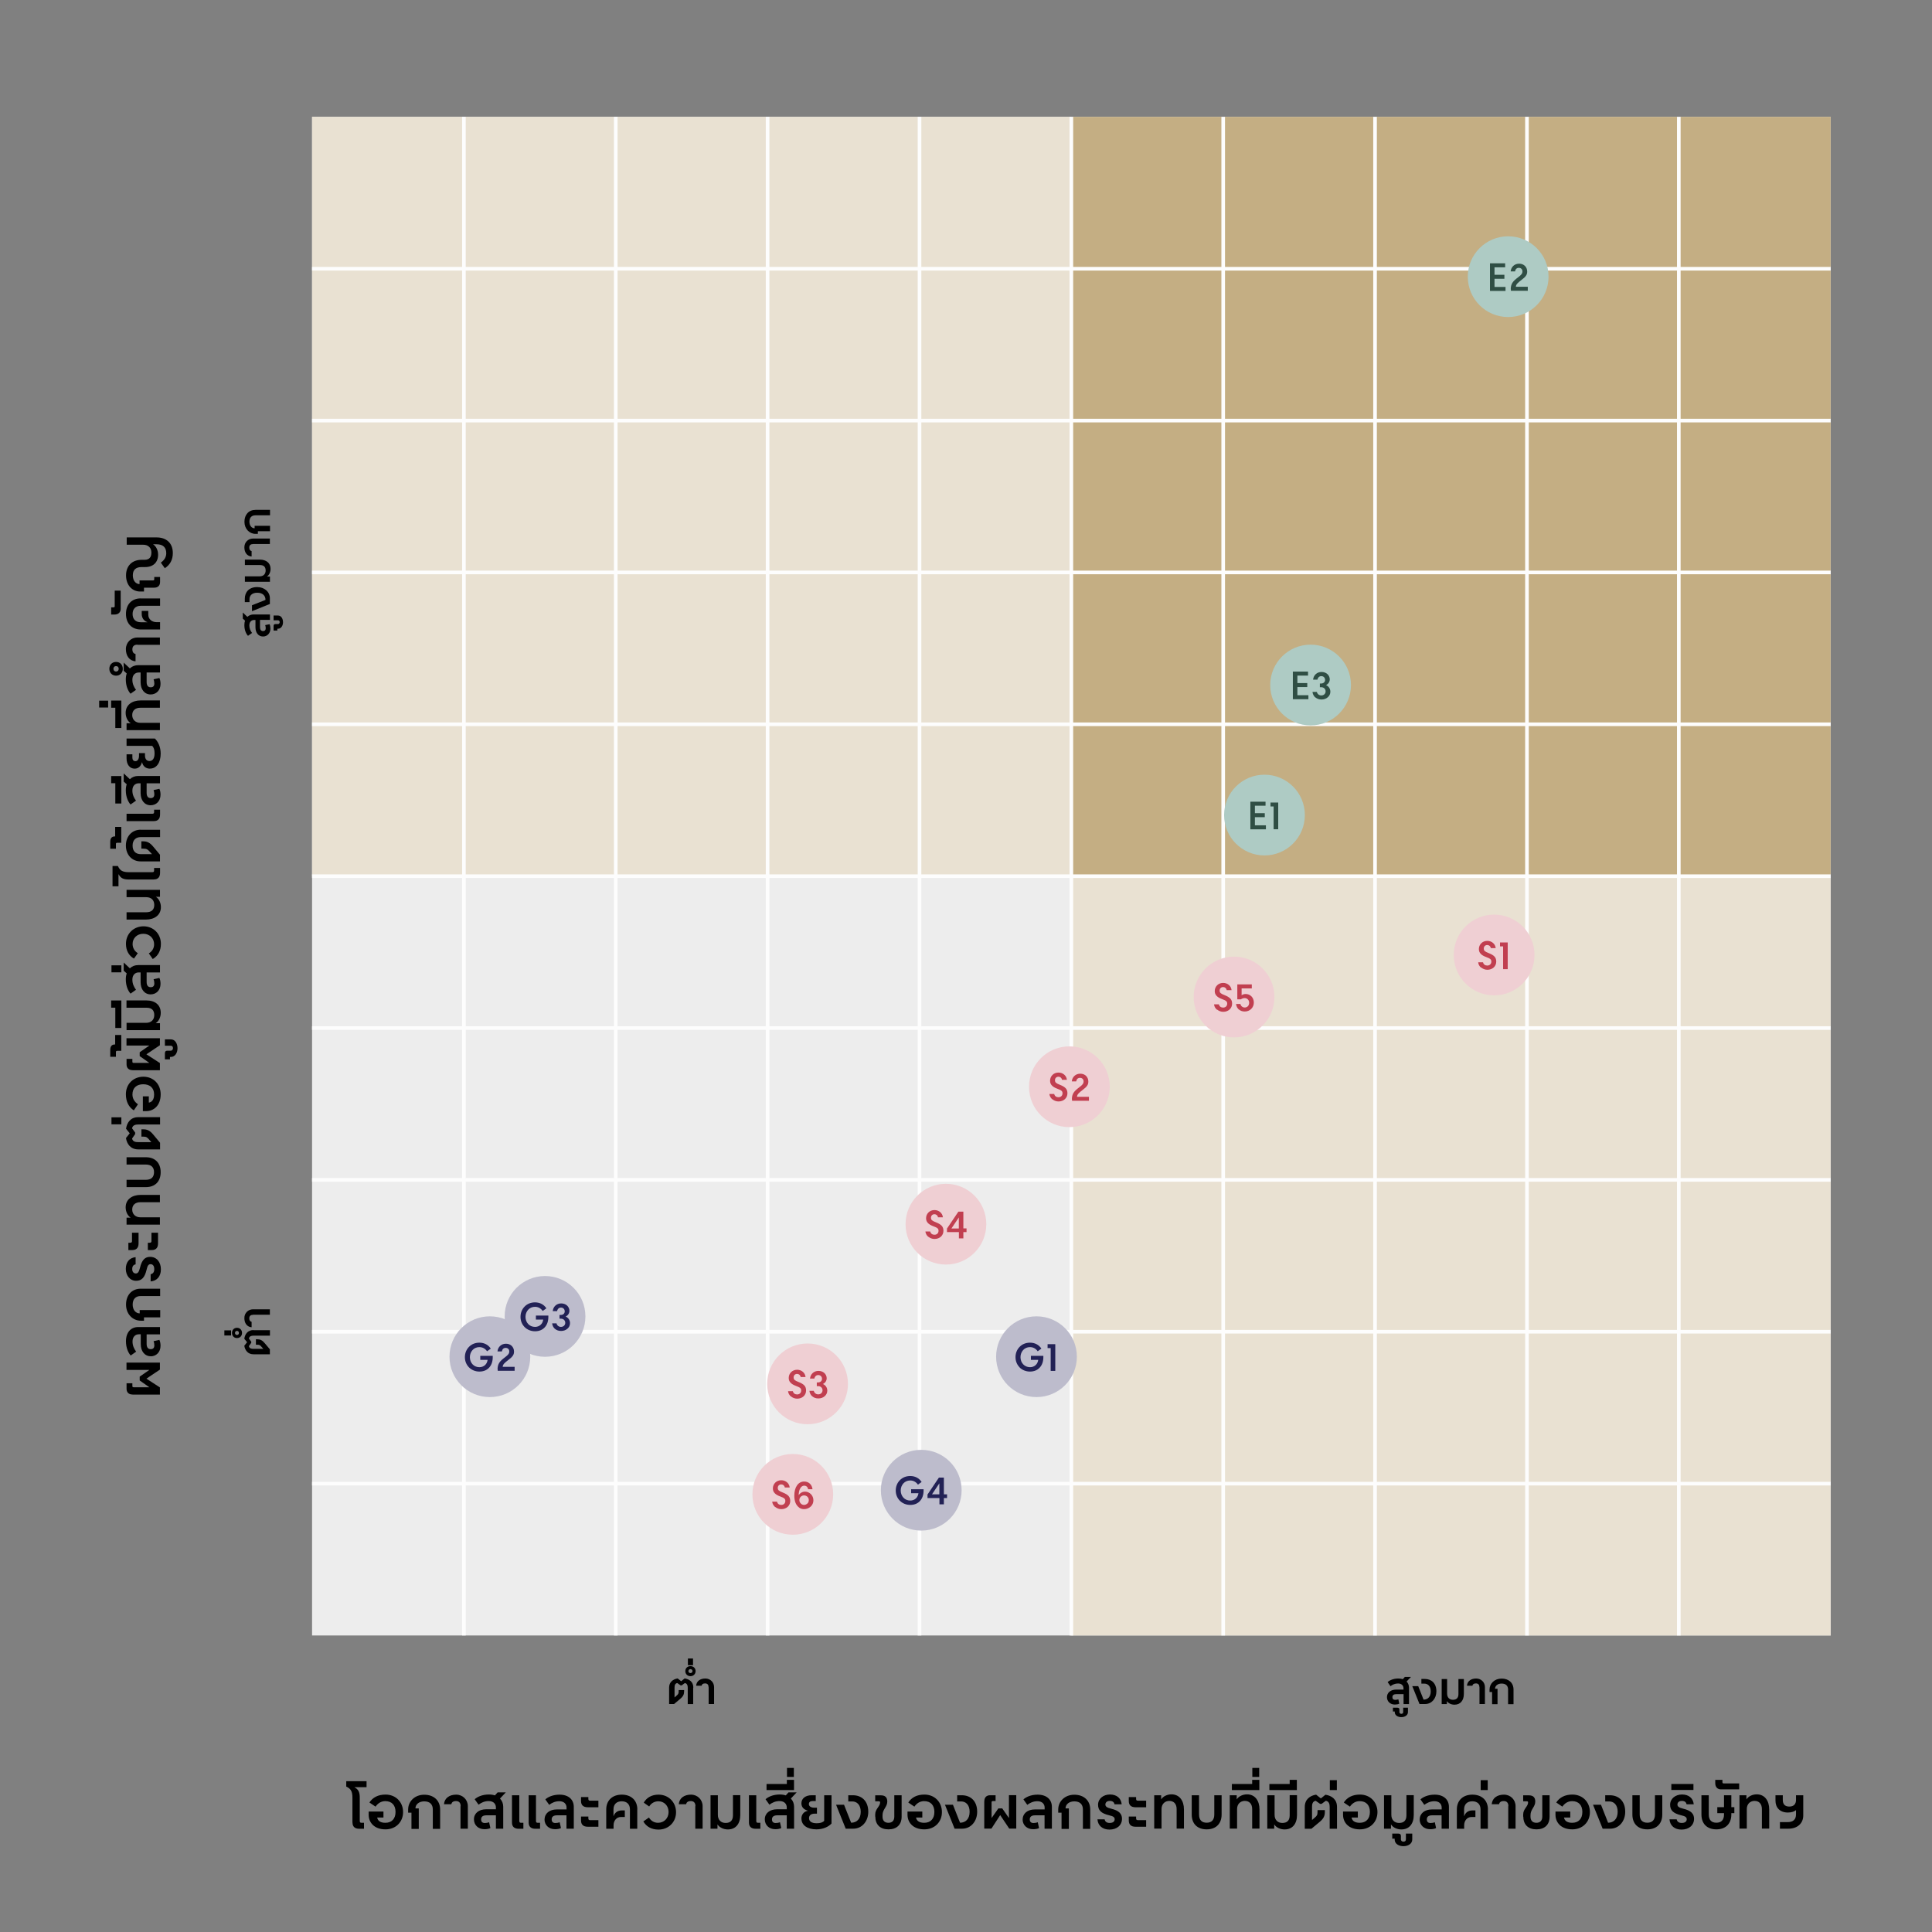 <?xml version="1.0" encoding="UTF-8"?><svg id="Layer_1" xmlns="http://www.w3.org/2000/svg" viewBox="0 0 256 256"><rect x="0" y="0" width="256" height="256" fill="#808080" stroke="none"/><defs><style>.cls-1{fill:#efcfd3;}.cls-2{fill:#222155;}.cls-3{fill:#e9e1d2;}.cls-4{isolation:isolate;}.cls-5{fill:#c13f50;}.cls-6{fill:#c4ae83;}.cls-7{fill:#aecbc4;}.cls-8{fill:#bdbccc;}.cls-9{fill:#2f4e44;}.cls-10{fill:#ededed;}.cls-11{fill:#fdfdfd;}</style></defs><path d="M13.14,93.75v-.91h1.19v.91s-1.19,0-1.19,0ZM15.38,89.53c-.52,0-.89-.38-.89-.91s.36-.91.89-.91.89.38.89.91-.36.91-.89.91ZM15.54,111.67c-.13,0-.18.05-.18.17v.62h-.75v-.93c0-.41.17-.7.59-.7h.06v-1.26h.81v2.1h-.53ZM15.54,139.24c-.13,0-.18.05-.18.17v.62h-.75v-.93c0-.41.17-.7.59-.7h.06v-1.26h.81v2.1h-.53ZM15.18,81.43h-.45v-.95h.29c.14,0,.18-.05.18-.17v-2.05h.79v2.42c0,.44-.29.75-.82.75h0ZM15.28,96.47v-2.69h-.55v-.95h1.35v3.64h-.8ZM15.28,106.47v-2.69h-.55v-.95h1.35v3.64h-.8ZM15.28,136.21v-2.69h-.55v-.95h1.35v3.64h-.8ZM14.77,128.84v-.93h1.31v.93h-1.31ZM14.77,148.98v-.93h1.31v.93h-1.31ZM20.38,116.54h-3.29c-.74,0-1.1-.18-1.37-.69h-.02v1.59h-.79v-2.69h.71c.27.59.6.82,1.47.82h3.09c.18,0,.24-.07.24-.24v-.32h.79v.64c0,.59-.3.88-.82.88h-.01ZM15.38,88.26c-.21,0-.35.15-.35.36s.14.36.35.36.35-.15.35-.36-.14-.36-.35-.36ZM17.23,88.55c.28-.27.66-.41,1.08-.41h2.89v.97h-1.77v1.27c0,.47.2.69.54.69s.48-.19.48-.5c0-.19-.04-.41-.1-.56l.77-.17c.1.2.15.48.15.79,0,.82-.55,1.39-1.31,1.39-.8,0-1.33-.65-1.33-1.62v-1.29h-.25c-.44,0-.84.3-.84.96,0,.54.21.98.48,1.34l-.72.51c-.3-.32-.63-.98-.63-1.88,0-.3.04-.57.12-.8l-.4-.36v-1.08l.82.77.02-.02ZM17.23,103.23c.28-.27.66-.41,1.08-.41h2.89v.97h-1.77v1.27c0,.47.2.69.54.69s.48-.19.48-.5c0-.19-.04-.41-.1-.56l.77-.17c.1.2.15.48.15.79,0,.82-.55,1.39-1.31,1.39-.8,0-1.33-.65-1.33-1.62v-1.29h-.25c-.44,0-.84.3-.84.96,0,.54.21.98.48,1.34l-.72.51c-.3-.32-.63-.98-.63-1.88,0-.3.04-.57.12-.8l-.4-.36v-1.08l.82.77.02-.02ZM17.23,128.29c.28-.27.66-.41,1.08-.41h2.89v.97h-1.77v1.27c0,.47.2.69.54.69s.48-.19.48-.5c0-.19-.04-.41-.1-.56l.77-.17c.1.2.15.48.15.79,0,.82-.55,1.39-1.31,1.39-.8,0-1.33-.65-1.33-1.62v-1.29h-.25c-.44,0-.84.3-.84.96,0,.54.21.98.48,1.34l-.72.51c-.3-.32-.63-.98-.63-1.88,0-.3.04-.57.12-.8l-.4-.36v-1.08l.82.77.02-.02ZM16.77,96.75v-.92h.55c-.42-.26-.67-.82-.67-1.37,0-1.05.84-1.65,2-1.65h2.54v.97h-2.59c-.7,0-1.08.39-1.08.97s.4,1.03,1.08,1.03h2.59v.97h-4.43.01ZM16.77,162.27v-.92h.55c-.42-.26-.67-.82-.67-1.37,0-1.05.84-1.65,2-1.65h2.54v.97h-2.59c-.7,0-1.08.39-1.08.97s.4,1.03,1.08,1.03h2.59v.97h-4.43.01ZM19.96,169.8v-.96c.32-.06.48-.29.48-.67,0-.44-.2-.66-.49-.66-.26,0-.4.17-.53.75-.25,1.05-.67,1.45-1.39,1.45-.81,0-1.36-.7-1.36-1.58s.48-1.47,1.3-1.55v.95c-.29.06-.45.25-.45.63,0,.36.19.58.48.58.26,0,.41-.19.55-.76.25-1.05.68-1.44,1.34-1.44.86,0,1.43.68,1.43,1.66,0,.91-.51,1.52-1.34,1.59h-.02ZM20.23,127.06l-.51-.73c.44-.27.7-.68.7-1.21,0-.78-.59-1.39-1.43-1.39s-1.42.59-1.42,1.35c0,.52.26.96.69,1.22l-.51.72c-.69-.4-1.06-1.08-1.06-1.96,0-1.36,1.04-2.32,2.33-2.32s2.3.97,2.3,2.33c0,.9-.38,1.6-1.07,2h-.02ZM18.32,148.03h2.89v.97h-2.89c-.36,0-.74.08-.82.51l.41.56v.2l-.41.59c.09.42.46.48.82.48h1.73l-.3-.35c-.24-.28-.36-.38-.76-.38h-.25v-.97h.23c.51,0,.88.14,1.34.7l.9,1.08v.88h-2.89c-1.01,0-1.5-.7-1.63-1.5l.5-.63-.49-.61c.13-.84.62-1.53,1.62-1.53h0ZM18.49,77.42v-.51h1.77c.14,0,.18-.05.18-.17v-.29h.77v.67c0,.44-.25.75-.78.75h-1.35v.51h-.5c-1.08,0-1.88-.85-1.88-2.14s.84-2.06,2.04-2.06h.39c.7,0,.93-.39.93-.97s-.38-1.03-1.08-1.03h-2.19v-.97h3.96c1.27,0,2.15.72,2.15,2.08,0,.88-.37,1.56-1.06,2l-.53-.74c.42-.29.72-.7.72-1.24,0-.78-.43-1.19-1.27-1.19h-.48c.42.26.67.82.67,1.37,0,1.01-.63,1.65-1.73,1.65h-.46c-.69,0-1.16.3-1.16,1.09,0,.74.41,1.17.93,1.17l-.04.02ZM18.65,79.3h2.56v.97h-2.56c-.7,0-1.08.43-1.08,1.09s.38,1.09,1.08,1.09h.87v-.02c-.45-.15-.74-.55-.74-1.06v-.42h.87v.51c0,.58.48.98,1.1.98h.46v.97h-2.56c-1.21,0-1.96-.83-1.96-2.06s.74-2.06,1.96-2.06h0ZM18.21,85.42c-.4,0-.67.19-.67.61s.19.58.42.63v.97c-.83-.07-1.28-.74-1.28-1.62s.68-1.54,1.52-1.54h2.99v.97h-2.99v-.02ZM18.65,109.95h2.56v.97h-2.56c-.67,0-1.08.4-1.08,1.13s.41,1.13,1.08,1.13h1.49l-.32-.35c-.24-.26-.36-.38-.84-.38h-.25v-.97h.23c.51,0,.88.15,1.34.7l.9,1.08v.88h-2.56c-1.15,0-1.96-.87-1.96-2.1s.81-2.1,1.96-2.1h.01ZM19.37,147.23h-.44v-1.96h.79v.83c.39-.06.7-.37.7-1.08,0-.86-.55-1.35-1.44-1.35s-1.43.49-1.43,1.36c0,.58.32,1.01.73,1.29l-.55.81c-.67-.44-1.05-1.15-1.05-2.14,0-1.36,1-2.32,2.32-2.32s2.29.97,2.29,2.33c0,1.5-.92,2.23-1.93,2.23h.01ZM19.08,174.56v.44h-.42c-1.08,0-1.96-.88-1.96-2.13s.75-2.11,1.96-2.11h2.56v.97h-2.56c-.69,0-1.08.4-1.08,1.14,0,.7.41,1.16.93,1.16v-.44h2.72v.97h-2.15ZM19.98,179.71c-.8,0-1.33-.65-1.33-1.62v-1.29h-.25c-.44,0-.84.3-.84.96,0,.54.21.98.48,1.34l-.72.51c-.3-.32-.63-.98-.63-1.88,0-1.22.68-1.89,1.62-1.89h2.89v.97h-1.77v1.27c0,.47.2.69.54.69s.48-.19.48-.5c0-.19-.04-.41-.1-.56l.77-.17c.1.2.15.48.15.79,0,.82-.55,1.39-1.31,1.39h.02ZM19.88,101.85c-.53,0-.93-.29-1.05-.84h-.02c-.14.5-.45.84-.97.84-.64,0-1.07-.54-1.07-1.35v-.55h.77v.44c0,.29.15.47.4.47.28,0,.48-.26.48-.72v-.35h.79v.3c0,.49.23.75.59.75.44,0,.68-.36.68-1.01,0-.48-.1-.79-.32-1h-3.39v-.97h3.75c.4.38.77,1.07.77,2,0,1.19-.55,1.98-1.4,1.98h-.01ZM20.38,108.8h-3.61v-.97h3.41c.18,0,.24-.07.24-.24v-.3h.79v.63c0,.59-.3.88-.82.88h-.01ZM19.31,121.85h-2.54v-.97h2.59c.74,0,1.08-.36,1.08-.97s-.36-1.03-1.08-1.03h-2.59v-.97h4.43v.92h-.55c.42.26.67.82.67,1.37,0,1.05-.84,1.65-2,1.65h-.01ZM20.65,135.58h.55v.92h-4.43v-.97h2.59c.69,0,1.08-.42,1.08-1.03s-.31-.97-1.01-.97h-2.67v-.97h2.62c1.16,0,1.92.59,1.92,1.65,0,.55-.25,1.11-.67,1.37h.02ZM17.55,141.8c-.52,0-.78-.32-.78-.75v-.74h.77v.36c0,.12.04.17.18.17h2.07l-1.28-.9v-.51l1.28-.89h-3.03v-.97h4.43v.93l-1.79,1.2,1.79,1.16v.95h-3.66.02ZM19.33,157.3h-2.56v-.97h2.56c.7,0,1.08-.35,1.08-1.01s-.38-1.01-1.08-1.01h-2.56v-.97h2.56c1.21,0,1.96.75,1.96,1.98s-.74,1.98-1.96,1.98ZM17.55,184.78c-.52,0-.78-.32-.78-.75v-.74h.77v.36c0,.12.04.17.18.17h2.07l-1.28-.9v-.51l1.28-.89h-3.03v-.97h4.43v.93l-1.79,1.2,1.79,1.16v.95h-3.66.02ZM17.53,165.64h-.52v-.97h.24c.18,0,.24-.07.24-.24v-1.09h.87v1.42c0,.59-.3.88-.82.88h-.01ZM20.11,165.64h-.52v-.97h.24c.18,0,.24-.07.24-.24v-1.09h.87v1.42c0,.59-.3.88-.82.88h-.01ZM22.62,140.05h-.1v.32h-.67v-.79c0-.23.09-.36.32-.36h.45c.2,0,.3-.16.3-.34s-.1-.32-.3-.32h-.77v-.84h.78c.59,0,.89.58.89,1.17s-.3,1.16-.89,1.16h-.01Z"/><g class="cls-4"><g class="cls-4"><path d="M91.85,223.63v2.17h-.72v-2.17c0-.27-.06-.55-.38-.62l-.42.31h-.15l-.44-.31c-.32.07-.36.34-.36.62v1.29l.26-.23c.21-.18.29-.27.29-.57v-.18h.72v.17c0,.38-.11.66-.52,1l-.81.68h-.66v-2.17c0-.75.53-1.12,1.13-1.22l.47.37.46-.37c.63.1,1.15.46,1.15,1.22Z"/><path d="M91.15,219.76h.68v.89h-.68v-.89Z"/><path d="M90.81,221.43c0-.39.29-.66.68-.66s.68.27.68.66-.29.67-.68.67-.68-.27-.68-.67ZM91.76,221.43c0-.15-.11-.26-.27-.26s-.27.11-.27.26.11.26.27.26.27-.11.27-.26ZM93.89,223.56c0-.3-.14-.5-.46-.5s-.43.14-.47.31h-.72c.05-.62.55-.96,1.22-.96s1.16.51,1.16,1.14v2.24h-.72v-2.24Z"/></g></g><g class="cls-4"><g class="cls-4"><path d="M197.7,224.2h-.33v-.31c0-.81.66-1.47,1.6-1.47s1.58.56,1.58,1.47v1.92h-.72v-1.92c0-.52-.3-.81-.86-.81-.53,0-.87.31-.87.69h.33v2.04h-.72v-1.6Z"/></g></g><g class="cls-4"><g class="cls-4"><path d="M196.03,223.56c0-.3-.14-.5-.46-.5s-.43.14-.47.31h-.72c.05-.62.55-.96,1.22-.96s1.16.51,1.16,1.14v2.24h-.72v-2.24Z"/></g></g><g class="cls-4"><g class="cls-4"><path d="M191.72,225.38v.42h-.69v-3.32h.72v1.94c0,.52.32.81.77.81s.73-.23.73-.75v-2h.72v1.96c0,.87-.45,1.44-1.24,1.44-.42,0-.83-.18-1.03-.5Z"/></g></g><g class="cls-4"><g class="cls-4"><path d="M187.12,223.42h.8l.71,1.79c.55,0,.95-.37.95-1.09s-.4-1.03-.84-1.03h-.4v-.62h.46c.86,0,1.53.56,1.53,1.64,0,.94-.62,1.68-1.48,1.68h-.76l-.96-2.38Z"/></g></g><g class="cls-4"><g class="cls-4"><path d="M184.81,226.86v-.08h-.24v-.5h.59c.17,0,.27.07.27.24v.34c0,.15.12.23.26.23s.24-.08.24-.23v-.58h.63v.58c0,.44-.43.67-.88.67s-.87-.23-.87-.67Z"/></g></g><g class="cls-4"><g class="cls-4"><path d="M186.39,222.82c.2.21.31.49.31.81v2.17h-.72v-1.32h-.96c-.35,0-.52.15-.52.4s.14.36.37.36c.14,0,.31-.03.42-.07l.12.58c-.15.07-.36.11-.59.11-.61,0-1.04-.41-1.04-.98,0-.6.49-1,1.22-1h.97v-.18c0-.33-.23-.63-.72-.63-.4,0-.74.15-1,.36l-.38-.54c.24-.23.74-.48,1.41-.48.23,0,.43.03.6.09l.27-.3h.81l-.58.61Z"/></g></g><g class="cls-4"><g class="cls-4"><path d="M33.6,176.26h2.17v.72h-2.17c-.27,0-.55.06-.62.38l.31.42v.15l-.31.44c.07.32.34.36.62.36h1.29l-.23-.26c-.18-.21-.27-.29-.57-.29h-.18v-.72h.17c.38,0,.66.11,1,.52l.68.81v.66h-2.17c-.75,0-1.12-.53-1.22-1.13l.37-.47-.37-.46c.1-.63.46-1.15,1.22-1.15Z"/><path d="M29.73,176.96v-.68h.89v.68h-.89Z"/><path d="M31.4,177.3c-.39,0-.66-.29-.66-.68s.27-.68.66-.68.67.28.67.68-.27.68-.67.68ZM31.4,176.35c-.15,0-.26.11-.26.27s.11.27.26.27.26-.11.26-.27-.11-.27-.26-.27ZM33.53,174.22c-.3,0-.5.14-.5.46s.14.43.31.47v.72c-.62-.05-.96-.55-.96-1.22s.51-1.16,1.14-1.16h2.24v.72h-2.24Z"/></g></g><g class="cls-4"><g class="cls-4"><path d="M34.17,70.41v.33h-.31c-.81,0-1.47-.66-1.47-1.6s.56-1.58,1.47-1.58h1.92v.72h-1.92c-.52,0-.81.3-.81.85,0,.53.31.87.69.87v-.33h2.04v.72h-1.6Z"/></g></g><g class="cls-4"><g class="cls-4"><path d="M33.53,72.09c-.3,0-.5.14-.5.46s.14.43.31.47v.72c-.62-.05-.96-.55-.96-1.22s.51-1.16,1.14-1.16h2.24v.72h-2.24Z"/></g></g><g class="cls-4"><g class="cls-4"><path d="M35.35,76.4h.42v.69h-3.32v-.72h1.94c.52,0,.81-.31.81-.77s-.23-.73-.75-.73h-2v-.72h1.96c.87,0,1.44.45,1.44,1.23,0,.42-.18.83-.5,1.03Z"/></g></g><g class="cls-4"><g class="cls-4"><path d="M33.39,81v-.8l1.79-.71c0-.55-.37-.95-1.09-.95s-1.03.4-1.03.84v.4h-.62v-.46c0-.86.56-1.53,1.64-1.53.94,0,1.68.62,1.68,1.48v.76l-2.38.96Z"/></g></g><g class="cls-4"><g class="cls-4"><path d="M36.83,83.31h-.08v.24h-.5v-.59c0-.17.07-.27.24-.27h.34c.15,0,.23-.12.23-.26s-.08-.24-.23-.24h-.58v-.63h.58c.44,0,.67.43.67.88s-.23.87-.67.87Z"/></g></g><g class="cls-4"><g class="cls-4"><path d="M32.79,81.73c.21-.2.49-.31.81-.31h2.17v.72h-1.32v.96c0,.35.15.52.4.52s.36-.14.36-.37c0-.14-.03-.31-.07-.42l.58-.12c.07.15.11.36.11.59,0,.61-.41,1.04-.98,1.04-.6,0-1-.49-1-1.22v-.97h-.18c-.33,0-.63.23-.63.72,0,.4.15.74.36,1l-.54.38c-.23-.24-.48-.74-.48-1.41,0-.23.03-.43.09-.6l-.3-.27v-.81l.61.58Z"/></g></g><path d="M46.7,241.49v-3.29c0-.86-.24-1.2-.82-1.47v-.71h2.69v.79h-1.59v.02c.51.27.69.63.69,1.37v3.09c0,.18.07.24.24.24h.32v.79h-.64c-.59,0-.88-.3-.88-.82h0ZM48.85,240.48v-.44h1.96v.79h-.83c.06.39.37.7,1.08.7.86,0,1.35-.55,1.35-1.44s-.49-1.43-1.36-1.43c-.58,0-1.01.32-1.29.73l-.81-.55c.44-.67,1.15-1.05,2.14-1.05,1.36,0,2.32,1,2.32,2.32s-.97,2.29-2.33,2.29c-1.5,0-2.23-.92-2.23-1.93h0ZM54.52,240.19h-.44v-.42c0-1.08.88-1.96,2.13-1.96s2.11.75,2.11,1.96v2.56h-.97v-2.56c0-.69-.4-1.08-1.14-1.08-.7,0-1.16.41-1.16.93h.44v2.72h-.97v-2.15ZM61.04,239.32c0-.4-.19-.67-.61-.67s-.58.19-.63.42h-.97c.07-.83.74-1.27,1.62-1.27s1.54.68,1.54,1.52v2.99h-.97v-2.99h.02ZM66.27,238.34c.27.28.41.66.41,1.08v2.89h-.97v-1.77h-1.27c-.47,0-.69.2-.69.54s.19.48.5.48c.19,0,.41-.04.56-.1l.17.77c-.2.1-.48.15-.79.15-.82,0-1.39-.55-1.39-1.31,0-.8.65-1.33,1.62-1.33h1.29v-.25c0-.44-.3-.84-.96-.84-.54,0-.98.21-1.34.48l-.51-.72c.32-.3.98-.63,1.88-.63.3,0,.57.04.8.12l.36-.4h1.08l-.77.82.02.02ZM67.84,241.49v-3.61h.97v3.41c0,.18.07.24.24.24h.3v.79h-.63c-.59,0-.88-.3-.88-.82h0ZM70.05,241.49v-3.61h.97v3.41c0,.18.07.24.24.24h.3v.79h-.63c-.59,0-.88-.3-.88-.82h0ZM72.16,241.09c0-.8.65-1.33,1.62-1.33h1.29v-.25c0-.44-.3-.84-.96-.84-.54,0-.98.21-1.34.48l-.51-.72c.32-.3.98-.63,1.88-.63,1.22,0,1.89.68,1.89,1.62v2.89h-.97v-1.77h-1.27c-.47,0-.69.2-.69.54s.19.48.5.48c.19,0,.41-.04.56-.1l.17.77c-.2.1-.48.15-.79.15-.82,0-1.39-.55-1.39-1.31v.02ZM76.99,238.64v-.52h.97v.24c0,.18.07.24.24.24h1.09v.87h-1.42c-.59,0-.88-.3-.88-.82h0ZM76.99,241.22v-.52h.97v.24c0,.18.07.24.24.24h1.09v.87h-1.42c-.59,0-.88-.3-.88-.82h0ZM84.44,239.76v2.56h-.97v-2.56c0-.7-.43-1.08-1.09-1.08s-1.09.38-1.09,1.08v.87h.02c.15-.45.55-.74,1.06-.74h.42v.87h-.51c-.58,0-.98.48-.98,1.1v.46h-.97v-2.56c0-1.21.83-1.96,2.06-1.96s2.06.74,2.06,1.96h0ZM85.26,241.34l.73-.51c.27.44.68.7,1.21.7.78,0,1.39-.59,1.39-1.43s-.59-1.42-1.35-1.42c-.52,0-.96.26-1.22.69l-.72-.51c.4-.69,1.08-1.06,1.96-1.06,1.36,0,2.32,1.04,2.32,2.33s-.97,2.3-2.33,2.3c-.9,0-1.6-.38-2-1.07v-.02ZM92.15,239.32c0-.4-.19-.67-.61-.67s-.58.19-.63.42h-.97c.07-.83.74-1.27,1.62-1.27s1.54.68,1.54,1.52v2.99h-.97v-2.99h.02ZM95.07,241.76v.55h-.92v-4.43h.97v2.59c0,.69.42,1.08,1.03,1.08s.97-.31.97-1.01v-2.67h.97v2.62c0,1.16-.59,1.92-1.65,1.92-.55,0-1.11-.25-1.37-.67v.02ZM99.24,241.49v-3.61h.97v3.41c0,.18.07.24.24.24h.3v.79h-.63c-.59,0-.88-.3-.88-.82h0ZM104.81,238.34c.27.28.41.66.41,1.08v2.89h-.97v-1.77h-1.27c-.47,0-.69.2-.69.54s.19.48.5.48c.19,0,.41-.04.56-.1l.17.77c-.2.1-.48.15-.79.15-.82,0-1.39-.55-1.39-1.31,0-.8.65-1.33,1.62-1.33h1.29v-.25c0-.44-.3-.84-.96-.84-.54,0-.98.21-1.34.48l-.51-.72c.32-.3.98-.63,1.88-.63.3,0,.57.04.8.12l.36-.4h1.08l-.77.82.02.02ZM101.57,236.39h2.69v-.55h.95v1.35h-3.64v-.79h0ZM104.28,234.26h.91v1.19h-.91v-1.19ZM106.19,240.99c0-.53.29-.93.84-1.05v-.02c-.5-.14-.84-.45-.84-.97,0-.64.54-1.07,1.35-1.07h.55v.77h-.44c-.29,0-.47.15-.47.4,0,.28.26.48.72.48h.35v.79h-.3c-.49,0-.75.23-.75.59,0,.44.36.68,1.01.68.48,0,.79-.1,1-.32v-3.39h.97v3.75c-.38.4-1.07.77-2,.77-1.19,0-1.98-.55-1.98-1.4h0ZM110.77,239.14h1.07l.94,2.38c.73,0,1.27-.49,1.27-1.45s-.54-1.37-1.12-1.37h-.53v-.82h.61c1.15,0,2.04.74,2.04,2.19,0,1.26-.83,2.24-1.98,2.24h-1.01l-1.28-3.18h0ZM115.97,240.72v-.3c0-.74.65-1.05.65-1.59,0-.11-.06-.15-.17-.15h-.48v-.79h.74c.57,0,.86.26.86.83,0,.7-.63,1.03-.63,1.78v.22c0,.51.27.81.78.81s.78-.3.78-.81v-2.84h.97v2.84c0,1.07-.66,1.68-1.74,1.68s-1.74-.61-1.74-1.68h-.02ZM120.25,240.48v-.44h1.96v.79h-.83c.06.39.37.7,1.08.7.86,0,1.35-.55,1.35-1.44s-.49-1.43-1.36-1.43c-.58,0-1.01.32-1.29.73l-.81-.55c.44-.67,1.15-1.05,2.14-1.05,1.36,0,2.32,1,2.32,2.32s-.97,2.29-2.33,2.29c-1.5,0-2.23-.92-2.23-1.93h0ZM125.2,239.14h1.07l.94,2.38c.73,0,1.27-.49,1.27-1.45s-.54-1.37-1.12-1.37h-.53v-.82h.61c1.15,0,2.04.74,2.04,2.19,0,1.26-.83,2.24-1.98,2.24h-1.01l-1.28-3.18h0ZM130.43,238.66c0-.52.32-.78.75-.78h.74v.77h-.36c-.12,0-.17.04-.17.18v2.07l.9-1.28h.51l.89,1.28v-3.03h.97v4.43h-.93l-1.2-1.79-1.16,1.79h-.95v-3.66.02ZM135.51,241.09c0-.8.65-1.33,1.62-1.33h1.29v-.25c0-.44-.3-.84-.96-.84-.54,0-.98.21-1.34.48l-.51-.72c.32-.3.98-.63,1.88-.63,1.22,0,1.89.68,1.89,1.62v2.89h-.97v-1.77h-1.27c-.47,0-.69.2-.69.54s.19.48.5.48c.19,0,.41-.04.56-.1l.17.77c-.2.1-.48.15-.79.15-.82,0-1.39-.55-1.39-1.31v.02ZM140.66,240.19h-.44v-.42c0-1.08.88-1.96,2.13-1.96s2.11.75,2.11,1.96v2.56h-.97v-2.56c0-.69-.4-1.08-1.14-1.08-.7,0-1.16.41-1.16.93h.44v2.72h-.97v-2.15ZM145.41,241.07h.96c.06.32.29.48.67.48.44,0,.66-.2.66-.49,0-.26-.17-.4-.75-.53-1.05-.25-1.45-.67-1.45-1.39,0-.81.7-1.36,1.58-1.36s1.47.48,1.55,1.3h-.95c-.06-.29-.25-.45-.63-.45-.36,0-.58.19-.58.48,0,.26.19.41.76.55,1.05.25,1.44.68,1.44,1.34,0,.86-.68,1.43-1.66,1.43-.91,0-1.52-.51-1.59-1.34v-.02ZM149.57,238.64v-.52h.97v.24c0,.18.07.24.24.24h1.09v.87h-1.42c-.59,0-.88-.3-.88-.82h0ZM149.57,241.22v-.52h.97v.24c0,.18.07.24.24.24h1.09v.87h-1.42c-.59,0-.88-.3-.88-.82h0ZM152.94,237.88h.92v.55c.26-.42.82-.67,1.37-.67,1.05,0,1.65.84,1.65,2v2.54h-.97v-2.59c0-.7-.39-1.08-.97-1.08s-1.03.4-1.03,1.08v2.59h-.97v-4.43h0ZM157.91,240.44v-2.56h.97v2.56c0,.7.35,1.08,1.01,1.08s1.01-.38,1.01-1.08v-2.56h.97v2.56c0,1.21-.75,1.96-1.98,1.96s-1.98-.74-1.98-1.96ZM162.95,237.88h.92v.55c.26-.42.82-.67,1.37-.67,1.05,0,1.65.84,1.65,2v2.54h-.97v-2.59c0-.7-.39-1.08-.97-1.08s-1.03.4-1.03,1.08v2.59h-.97v-4.43h0ZM163.23,236.39h2.69v-.55h.95v1.35h-3.64v-.79h0ZM165.94,234.26h.91v1.19h-.91v-1.19ZM168.84,241.76v.55h-.92v-4.43h.97v2.59c0,.69.42,1.08,1.03,1.08s.97-.31.97-1.01v-2.67h.97v2.62c0,1.16-.59,1.92-1.65,1.92-.55,0-1.11-.25-1.37-.67v.02ZM168.2,236.39h2.69v-.55h.95v1.35h-3.64v-.79h0ZM177.16,239.43v2.89h-.97v-2.89c0-.36-.08-.74-.51-.82l-.56.41h-.2l-.59-.41c-.42.09-.48.46-.48.82v1.73l.35-.3c.28-.24.38-.36.38-.76v-.25h.97v.23c0,.51-.14.88-.7,1.34l-1.08.9h-.88v-2.89c0-1.01.7-1.5,1.5-1.63l.63.5.61-.49c.84.13,1.53.62,1.53,1.62h0ZM176.21,235.88h.93v1.31h-.93v-1.31ZM177.96,240.48v-.44h1.96v.79h-.83c.06.39.37.7,1.08.7.86,0,1.35-.55,1.35-1.44s-.49-1.43-1.36-1.43c-.58,0-1.01.32-1.29.73l-.81-.55c.44-.67,1.15-1.05,2.14-1.05,1.36,0,2.32,1,2.32,2.32s-.97,2.29-2.33,2.29c-1.5,0-2.23-.92-2.23-1.93h0ZM184.31,241.76v.55h-.92v-4.43h.97v2.59c0,.69.42,1.08,1.03,1.08s.97-.31.97-1.01v-2.67h.97v2.62c0,1.16-.59,1.92-1.65,1.92-.55,0-1.11-.25-1.37-.67v.02ZM184.8,243.73v-.1h-.32v-.67h.79c.23,0,.36.09.36.32v.45c0,.2.16.3.34.3s.32-.1.32-.3v-.77h.84v.78c0,.59-.58.89-1.17.89s-1.16-.3-1.16-.89h0ZM188.12,241.09c0-.8.65-1.33,1.62-1.33h1.29v-.25c0-.44-.3-.84-.96-.84-.54,0-.98.21-1.34.48l-.51-.72c.32-.3.98-.63,1.88-.63,1.22,0,1.89.68,1.89,1.62v2.89h-.97v-1.77h-1.27c-.47,0-.69.2-.69.54s.19.48.5.48c.19,0,.41-.04.56-.1l.17.77c-.2.1-.48.15-.79.15-.82,0-1.39-.55-1.39-1.31v.02ZM197.15,239.76v2.56h-.97v-2.56c0-.7-.43-1.08-1.09-1.08s-1.09.38-1.09,1.08v.87h.02c.15-.45.55-.74,1.06-.74h.42v.87h-.51c-.58,0-.98.48-.98,1.1v.46h-.97v-2.56c0-1.21.83-1.96,2.06-1.96s2.06.74,2.06,1.96h-.01ZM196.2,235.88h.93v1.31h-.93v-1.31ZM199.87,239.32c0-.4-.19-.67-.61-.67s-.58.19-.63.42h-.97c.07-.83.74-1.27,1.62-1.27s1.54.68,1.54,1.52v2.99h-.97v-2.99h.02ZM201.83,240.72v-.3c0-.74.65-1.05.65-1.59,0-.11-.06-.15-.17-.15h-.48v-.79h.74c.57,0,.86.26.86.83,0,.7-.63,1.03-.63,1.78v.22c0,.51.27.81.78.81s.78-.3.78-.81v-2.84h.97v2.84c0,1.07-.66,1.68-1.74,1.68s-1.74-.61-1.74-1.68h-.02ZM206.11,240.48v-.44h1.96v.79h-.83c.06.39.37.7,1.08.7.86,0,1.35-.55,1.35-1.44s-.49-1.43-1.36-1.43c-.58,0-1.01.32-1.29.73l-.81-.55c.44-.67,1.15-1.05,2.14-1.05,1.36,0,2.32,1,2.32,2.32s-.97,2.29-2.33,2.29c-1.5,0-2.23-.92-2.23-1.93h0ZM211.07,239.14h1.07l.94,2.38c.73,0,1.27-.49,1.27-1.45s-.54-1.37-1.12-1.37h-.53v-.82h.61c1.15,0,2.04.74,2.04,2.19,0,1.26-.83,2.24-1.98,2.24h-1.01l-1.28-3.18h-.01ZM216.3,240.44v-2.56h.97v2.56c0,.7.35,1.08,1.01,1.08s1.01-.38,1.01-1.08v-2.56h.97v2.56c0,1.21-.75,1.96-1.98,1.96s-1.98-.74-1.98-1.96ZM221.21,241.07h.96c.06.32.29.48.67.48.44,0,.66-.2.66-.49,0-.26-.17-.4-.75-.53-1.05-.25-1.45-.67-1.45-1.39,0-.81.7-1.36,1.58-1.36s1.47.48,1.55,1.3h-.95c-.06-.29-.25-.45-.63-.45-.36,0-.58.19-.58.48,0,.26.19.41.76.55,1.05.25,1.44.68,1.44,1.34,0,.86-.68,1.43-1.66,1.43-.91,0-1.52-.51-1.59-1.34v-.02ZM221.46,236.39h2.93v.79h-2.93v-.79ZM229.81,240.25h-.4v.19c0,1.21-.75,1.96-1.98,1.96s-1.98-.74-1.98-1.96v-2.56h.97v2.56c0,.7.35,1.08,1.01,1.08s1.01-.38,1.01-1.08v-.19h-.89v-.79h.89v-1.58h.97v1.58h.4v.79ZM227.28,236.29v-.45h.95v.29c0,.14.05.18.17.18h2.05v.79h-2.42c-.44,0-.75-.29-.75-.82h0ZM230.49,237.88h.92v.55c.26-.42.82-.67,1.37-.67,1.05,0,1.65.84,1.65,2v2.54h-.97v-2.59c0-.7-.39-1.08-.97-1.08s-1.03.4-1.03,1.08v2.59h-.97v-4.43h0ZM238.94,237.88v2.69c0,1.01-.75,1.74-1.96,1.74h-1.13v-.87h1.01c.75,0,1.12-.35,1.12-1.03v-.56c-.22.18-.57.32-1.07.32-1.07,0-1.65-.65-1.65-1.58v-.71h.97v.63c0,.52.25.87.86.87s.89-.35.89-.87v-.63h.97,0Z"/><rect class="cls-10" x="41.35" y="15.48" width="201.23" height="201.23"/><rect class="cls-3" x="41.35" y="15.48" width="100.61" height="100.61"/><rect class="cls-3" x="141.96" y="116.1" width="100.61" height="100.61"/><rect class="cls-6" x="141.96" y="15.48" width="100.61" height="100.61"/><path class="cls-11" d="M222.69,216.71h-.48v-19.88h-19.64v19.88h-.48v-19.88h-19.65v19.88h-.48v-19.88h-19.64v19.88h-.48v-19.88h-19.64v19.88h-.48v-19.88h-19.64v19.88h-.48v-19.88h-19.65v19.88h-.48v-19.88h-19.64v19.88h-.48v-19.88h-19.64v19.88h-.48v-19.88h-19.88v-.48h19.88v-19.65h-19.88v-.48h19.88v-19.64h-19.88v-.48h19.88v-19.64h-19.88v-.48h19.88v-19.64h-19.88v-.48h19.88v-19.65h-19.88v-.48h19.88v-19.64h-19.88v-.48h19.88v-19.64h-19.88v-.48h19.88v-19.64h-19.88v-.48h19.88V15.48h.48v19.89h19.64V15.48h.48v19.89h19.64V15.48h.48v19.89h19.65V15.48h.48v19.89h19.64V15.48h.48v19.89h19.64V15.48h.48v19.89h19.64V15.48h.48v19.89h19.65V15.48h.48v19.89h19.64V15.48h.48v19.89h19.89v.48h-19.89v19.64h19.89v.48h-19.89v19.64h19.89v.48h-19.89v19.64h19.89v.48h-19.89v19.65h19.89v.48h-19.89v19.64h19.89v.48h-19.89v19.64h19.89v.48h-19.89v19.64h19.89v.48h-19.89v19.65h19.89v.48h-19.89v19.88ZM202.57,196.35h19.64v-19.65h-19.64v19.65ZM182.44,196.35h19.65v-19.65h-19.65v19.65ZM162.32,196.35h19.64v-19.65h-19.64v19.65ZM142.2,196.35h19.64v-19.65h-19.64v19.65ZM122.08,196.35h19.64v-19.65h-19.64v19.65ZM101.95,196.35h19.65v-19.65h-19.65v19.65ZM81.83,196.35h19.64v-19.65h-19.64v19.65ZM61.71,196.35h19.64v-19.65h-19.64v19.65ZM202.57,176.22h19.64v-19.64h-19.64v19.64ZM182.44,176.22h19.65v-19.64h-19.65v19.64ZM162.32,176.22h19.64v-19.64h-19.64v19.64ZM142.2,176.22h19.64v-19.64h-19.64v19.64ZM122.08,176.22h19.64v-19.64h-19.64v19.64ZM101.95,176.22h19.65v-19.64h-19.65v19.64ZM81.83,176.22h19.64v-19.64h-19.64v19.64ZM61.71,176.22h19.64v-19.64h-19.64v19.64ZM202.57,156.1h19.64v-19.64h-19.64v19.64ZM182.44,156.1h19.65v-19.64h-19.65v19.64ZM162.32,156.1h19.64v-19.64h-19.64v19.64ZM142.2,156.1h19.64v-19.64h-19.64v19.64ZM122.08,156.1h19.64v-19.64h-19.64v19.64ZM101.95,156.1h19.65v-19.64h-19.65v19.64ZM81.83,156.1h19.64v-19.64h-19.64v19.64ZM61.71,156.1h19.64v-19.64h-19.64v19.64ZM202.57,135.98h19.64v-19.64h-19.64v19.64ZM182.44,135.98h19.65v-19.64h-19.65v19.64ZM162.32,135.98h19.64v-19.64h-19.64v19.64ZM142.2,135.98h19.64v-19.64h-19.64v19.64ZM122.08,135.98h19.64v-19.64h-19.64v19.64ZM101.95,135.98h19.65v-19.64h-19.65v19.64ZM81.83,135.98h19.64v-19.64h-19.64v19.64ZM61.71,135.98h19.64v-19.64h-19.64v19.64ZM202.57,115.86h19.64v-19.65h-19.64v19.65ZM182.44,115.86h19.65v-19.65h-19.65v19.65ZM162.32,115.86h19.64v-19.65h-19.64v19.65ZM142.2,115.86h19.64v-19.65h-19.64v19.65ZM122.08,115.86h19.64v-19.65h-19.64v19.65ZM101.95,115.86h19.65v-19.65h-19.65v19.65ZM81.83,115.86h19.64v-19.65h-19.64v19.65ZM61.71,115.86h19.64v-19.65h-19.64v19.65ZM202.57,95.73h19.64v-19.64h-19.64v19.64ZM182.44,95.73h19.65v-19.64h-19.65v19.64ZM162.32,95.73h19.64v-19.64h-19.64v19.64ZM142.2,95.73h19.64v-19.64h-19.64v19.64ZM122.08,95.73h19.64v-19.64h-19.64v19.64ZM101.95,95.73h19.65v-19.64h-19.65v19.64ZM81.83,95.73h19.64v-19.64h-19.64v19.64ZM61.71,95.73h19.64v-19.64h-19.64v19.64ZM202.57,75.61h19.64v-19.64h-19.64v19.64ZM182.44,75.61h19.65v-19.64h-19.65v19.64ZM162.32,75.61h19.64v-19.64h-19.64v19.64ZM142.2,75.61h19.64v-19.64h-19.64v19.64ZM122.08,75.61h19.64v-19.64h-19.64v19.64ZM101.95,75.61h19.65v-19.64h-19.65v19.64ZM81.83,75.61h19.64v-19.64h-19.64v19.64ZM61.71,75.61h19.64v-19.64h-19.64v19.64ZM202.57,55.49h19.64v-19.64h-19.64v19.64ZM182.44,55.49h19.65v-19.64h-19.65v19.64ZM162.32,55.49h19.64v-19.64h-19.64v19.64ZM142.2,55.49h19.64v-19.64h-19.64v19.64ZM122.08,55.49h19.64v-19.64h-19.64v19.64ZM101.95,55.49h19.65v-19.64h-19.65v19.64ZM81.83,55.49h19.64v-19.64h-19.64v19.64ZM61.71,55.49h19.64v-19.64h-19.64v19.64Z"/><path class="cls-8" d="M70.26,179.77c0,2.95-2.39,5.35-5.35,5.35s-5.35-2.39-5.35-5.35,2.4-5.35,5.35-5.35,5.35,2.39,5.35,5.35"/><g class="cls-4"><g class="cls-4"><path class="cls-2" d="M62.15,181.19c-.34-.34-.55-.81-.55-1.36s.21-1.03.55-1.37c.34-.35.82-.55,1.37-.55.65,0,1.19.29,1.51.79l-.49.35c-.25-.36-.61-.55-1.02-.55-.36,0-.68.14-.9.38-.22.24-.36.57-.36.95s.14.72.36.95c.22.24.54.38.9.38.3,0,.55-.1.74-.27s.31-.41.35-.7h-.97v-.53h1.65v.18c0,.57-.17,1.05-.48,1.38-.31.34-.75.52-1.29.52s-1.03-.21-1.37-.55Z"/><path class="cls-2" d="M65.93,181.46c0-.34.06-.61.21-.86s.4-.47.77-.75c.22-.16.36-.29.45-.41.09-.12.12-.23.12-.37,0-.28-.19-.47-.48-.47-.27,0-.45.17-.5.47h-.58c.02-.3.16-.56.36-.74s.46-.28.77-.28.57.11.76.29c.18.18.3.44.3.74,0,.22-.04.39-.16.56-.11.17-.3.34-.58.55-.28.21-.46.37-.58.5-.12.14-.17.27-.18.42h1.58v.53h-2.24v-.19Z"/></g></g><path class="cls-8" d="M77.57,174.43c0,2.95-2.39,5.35-5.35,5.35s-5.35-2.39-5.35-5.35,2.4-5.35,5.35-5.35,5.35,2.39,5.35,5.35"/><g class="cls-4"><g class="cls-4"><path class="cls-2" d="M69.52,175.85c-.34-.34-.55-.81-.55-1.36s.21-1.03.55-1.37c.34-.35.82-.55,1.37-.55.65,0,1.19.29,1.51.79l-.49.35c-.25-.36-.61-.55-1.02-.55-.36,0-.68.14-.9.38-.22.24-.36.57-.36.95s.14.72.36.95c.22.24.54.38.9.38.3,0,.55-.1.74-.27s.31-.41.35-.7h-.97v-.53h1.65v.18c0,.57-.17,1.05-.48,1.38-.31.34-.75.52-1.29.52s-1.03-.21-1.37-.55Z"/><path class="cls-2" d="M73.54,176.09c-.21-.18-.34-.43-.38-.74h.58c.06.28.3.47.59.47.33,0,.57-.23.57-.54s-.24-.55-.57-.55h-.19v-.49h.15c.32,0,.54-.19.54-.48s-.21-.5-.5-.5c-.27,0-.47.2-.51.47h-.58c.03-.3.16-.56.36-.74s.46-.28.76-.28c.31,0,.58.1.78.28.19.18.31.42.31.69,0,.34-.19.62-.5.77.35.14.58.48.58.87,0,.3-.12.55-.34.74s-.5.3-.84.3-.6-.1-.81-.28Z"/></g></g><path class="cls-1" d="M110.4,198.01c0,2.95-2.39,5.35-5.35,5.35s-5.35-2.39-5.35-5.35,2.4-5.35,5.35-5.35,5.35,2.39,5.35,5.35"/><g class="cls-4"><g class="cls-4"><path class="cls-5" d="M102.71,199.69c-.22-.18-.36-.43-.39-.71h.64c.06.28.28.43.56.43.32,0,.54-.21.54-.52,0-.14-.03-.24-.13-.33-.1-.09-.27-.17-.54-.27-.35-.13-.59-.27-.75-.45-.16-.17-.23-.37-.23-.62,0-.31.12-.57.32-.77.19-.19.47-.31.79-.31.3,0,.56.1.76.27s.33.41.36.69h-.65c-.04-.25-.23-.41-.47-.41-.28,0-.46.2-.46.46,0,.14.03.25.13.34s.26.17.52.27c.36.14.61.29.77.46s.23.4.23.66c0,.32-.12.58-.33.78-.21.19-.5.31-.85.31-.31,0-.59-.11-.81-.29Z"/><path class="cls-5" d="M105.87,199.74c-.41-.3-.62-.83-.62-1.56,0-.57.13-1.03.36-1.36.23-.33.56-.51.95-.51.3,0,.55.1.75.28.19.18.32.43.35.74h-.58c-.05-.3-.25-.47-.52-.47-.22,0-.4.13-.52.35-.13.22-.21.54-.21.91.19-.3.49-.47.85-.47.3,0,.57.13.78.34.2.21.32.49.32.81,0,.33-.13.62-.36.83-.23.21-.54.34-.89.34-.24,0-.47-.08-.65-.21ZM106.99,199.23c.11-.11.18-.27.18-.45s-.06-.33-.18-.45c-.11-.11-.27-.18-.45-.18s-.32.07-.44.18c-.11.11-.18.27-.18.44s.07.33.19.45c.11.12.26.19.43.19.16,0,.32-.07.44-.19Z"/></g></g><path class="cls-8" d="M127.42,197.46c0,2.95-2.39,5.35-5.35,5.35s-5.35-2.39-5.35-5.35,2.4-5.35,5.35-5.35,5.35,2.39,5.35,5.35"/><g class="cls-4"><g class="cls-4"><path class="cls-2" d="M119.24,198.86c-.34-.34-.55-.81-.55-1.36s.21-1.03.55-1.37c.34-.35.82-.55,1.37-.55.65,0,1.19.29,1.51.79l-.49.35c-.25-.36-.61-.55-1.02-.55-.36,0-.68.14-.9.38-.22.24-.36.57-.36.95s.14.72.36.95c.22.24.54.38.9.38.3,0,.55-.1.74-.27s.31-.41.35-.7h-.97v-.53h1.65v.18c0,.57-.17,1.05-.48,1.38-.31.34-.75.52-1.29.52s-1.03-.21-1.37-.55Z"/><path class="cls-2" d="M124.47,198.5h-1.57v-.47l1.51-2.24h.66v2.22h.42v.49h-.42v.83h-.59v-.83ZM124.47,198.01v-1.46l-.98,1.46h.98Z"/></g></g><path class="cls-1" d="M130.69,162.21c0,2.95-2.39,5.35-5.35,5.35s-5.35-2.39-5.35-5.35,2.4-5.35,5.35-5.35,5.35,2.39,5.35,5.35"/><g class="cls-4"><g class="cls-4"><path class="cls-5" d="M123.01,163.89c-.22-.18-.36-.43-.39-.71h.64c.06.28.28.43.56.43.32,0,.54-.21.54-.52,0-.14-.03-.24-.13-.33-.1-.09-.27-.17-.54-.27-.35-.13-.59-.27-.75-.45-.16-.17-.23-.37-.23-.62,0-.31.12-.57.32-.77.19-.19.47-.31.79-.31.3,0,.56.1.76.27s.33.41.36.69h-.65c-.04-.25-.23-.41-.47-.41-.28,0-.46.2-.46.46,0,.14.03.25.13.34s.26.17.52.27c.36.14.61.29.77.46s.23.4.23.66c0,.32-.12.58-.33.78-.21.19-.5.31-.85.31-.31,0-.59-.11-.81-.29Z"/><path class="cls-5" d="M127.05,163.26h-1.57v-.47l1.51-2.24h.66v2.22h.42v.49h-.42v.83h-.59v-.83ZM127.05,162.78v-1.46l-.98,1.46h.98Z"/></g></g><path class="cls-8" d="M142.69,179.77c0,2.95-2.39,5.35-5.35,5.35s-5.35-2.39-5.35-5.35,2.4-5.35,5.35-5.35,5.35,2.39,5.35,5.35"/><g class="cls-4"><g class="cls-4"><path class="cls-2" d="M135.11,181.19c-.34-.34-.55-.81-.55-1.36s.21-1.03.55-1.37c.34-.35.82-.55,1.37-.55.65,0,1.19.29,1.51.79l-.49.35c-.25-.36-.61-.55-1.02-.55-.36,0-.68.14-.9.38s-.36.57-.36.95.14.72.36.95.54.38.9.38c.3,0,.55-.1.74-.27.19-.17.31-.41.35-.7h-.97v-.53h1.65v.18c0,.57-.17,1.05-.49,1.38-.31.34-.75.52-1.29.52s-1.03-.21-1.37-.55Z"/><path class="cls-2" d="M139.23,178.63h-.42v-.52h1.02v3.54h-.61v-3.02Z"/></g></g><path class="cls-1" d="M147.05,144c0,2.95-2.39,5.35-5.35,5.35s-5.35-2.39-5.35-5.35,2.4-5.35,5.35-5.35,5.35,2.39,5.35,5.35"/><g class="cls-4"><g class="cls-4"><path class="cls-5" d="M139.44,145.67c-.22-.18-.36-.43-.39-.71h.64c.06.28.28.43.56.43.32,0,.54-.21.54-.52,0-.14-.03-.24-.13-.33-.1-.09-.27-.17-.54-.27-.35-.13-.59-.27-.75-.45-.16-.17-.23-.37-.23-.62,0-.31.12-.57.32-.77.19-.19.47-.31.79-.31.3,0,.56.1.76.27.2.17.33.41.36.69h-.65c-.04-.25-.23-.41-.47-.41-.28,0-.46.2-.46.46,0,.14.03.25.13.34s.26.17.52.27c.36.14.61.29.77.46s.23.4.23.66c0,.32-.12.58-.33.78-.21.19-.5.31-.85.31-.31,0-.59-.11-.81-.29Z"/><path class="cls-5" d="M142.03,145.68c0-.34.06-.61.21-.86s.4-.47.77-.75c.22-.16.36-.29.45-.41.09-.12.12-.23.12-.37,0-.28-.19-.47-.48-.47-.27,0-.45.17-.5.47h-.58c.02-.3.16-.56.36-.74.2-.18.46-.28.77-.28s.57.11.76.29c.18.18.3.44.3.74,0,.22-.04.39-.16.56-.11.17-.3.34-.58.55-.28.21-.46.37-.58.5-.12.14-.17.27-.18.42h1.58v.53h-2.24v-.19Z"/></g></g><path class="cls-1" d="M168.87,132.11c0,2.95-2.39,5.35-5.35,5.35s-5.35-2.39-5.35-5.35,2.4-5.35,5.35-5.35,5.35,2.39,5.35,5.35"/><g class="cls-4"><g class="cls-4"><path class="cls-5" d="M161.25,133.79c-.22-.18-.36-.43-.38-.71h.64c.06.28.28.43.56.43.32,0,.54-.21.54-.52,0-.14-.03-.24-.13-.33s-.27-.17-.54-.27c-.35-.13-.59-.27-.75-.45-.16-.17-.23-.37-.23-.62,0-.31.12-.57.32-.77.19-.19.47-.31.79-.31.3,0,.56.1.76.27.2.17.33.41.36.69h-.65c-.04-.25-.23-.41-.47-.41-.28,0-.46.2-.46.46,0,.14.03.25.13.34s.26.17.52.27c.36.14.61.29.77.46s.23.4.23.66c0,.32-.12.58-.33.78-.21.19-.5.31-.84.31-.31,0-.59-.11-.81-.29Z"/><path class="cls-5" d="M164.15,133.77c-.2-.18-.33-.43-.37-.74h.58c.06.28.29.47.57.47.35,0,.59-.26.59-.63,0-.18-.06-.33-.17-.44-.1-.11-.26-.18-.42-.18-.17,0-.36.06-.51.17h-.47v-1.98h1.92v.53h-1.35v.91c.15-.11.33-.17.54-.17.3,0,.57.12.77.32.19.2.31.49.31.81,0,.34-.13.64-.35.85-.22.22-.52.34-.87.34-.31,0-.57-.1-.77-.28Z"/></g></g><path class="cls-1" d="M203.33,126.54c0,2.95-2.39,5.35-5.35,5.35s-5.35-2.39-5.35-5.35,2.4-5.35,5.35-5.35,5.35,2.39,5.35,5.35"/><g class="cls-4"><g class="cls-4"><path class="cls-5" d="M196.25,128.22c-.22-.18-.36-.43-.38-.71h.64c.06.28.28.43.56.43.32,0,.54-.21.54-.52,0-.14-.03-.24-.13-.33s-.27-.17-.54-.27c-.35-.13-.59-.27-.75-.45-.16-.17-.23-.37-.23-.62,0-.31.12-.57.32-.77.19-.19.47-.31.79-.31.3,0,.56.1.76.27.2.17.33.41.36.69h-.65c-.04-.25-.23-.41-.47-.41-.28,0-.46.2-.46.46,0,.14.03.25.13.34s.26.17.52.27c.36.14.61.29.77.46s.23.4.23.66c0,.32-.12.58-.33.78-.21.19-.5.31-.84.31-.31,0-.59-.11-.81-.29Z"/><path class="cls-5" d="M199.18,125.4h-.42v-.52h1.02v3.54h-.61v-3.02Z"/></g></g><path class="cls-7" d="M172.9,108c0,2.95-2.39,5.35-5.35,5.35s-5.35-2.39-5.35-5.35,2.4-5.35,5.35-5.35,5.35,2.39,5.35,5.35"/><g class="cls-4"><g class="cls-4"><path class="cls-9" d="M165.68,106.23h2.01v.53h-1.41v.99h1.31v.53h-1.31v1.08h1.46v.53h-2.06v-3.65Z"/><path class="cls-9" d="M168.77,106.86h-.42v-.52h1.02v3.54h-.61v-3.02Z"/></g></g><path class="cls-7" d="M179.01,90.77c0,2.95-2.39,5.35-5.35,5.35s-5.35-2.39-5.35-5.35,2.4-5.35,5.35-5.35,5.35,2.39,5.35,5.35"/><g class="cls-4"><g class="cls-4"><path class="cls-9" d="M171.31,88.99h2.01v.53h-1.41v.99h1.31v.53h-1.31v1.08h1.46v.53h-2.06v-3.65Z"/><path class="cls-9" d="M174.29,92.42c-.21-.18-.34-.43-.38-.74h.58c.06.28.3.47.59.47.33,0,.57-.23.57-.54s-.24-.55-.57-.55h-.19v-.49h.15c.32,0,.54-.19.54-.48s-.21-.5-.5-.5c-.27,0-.47.2-.51.47h-.58c.03-.3.16-.56.36-.74.2-.18.46-.28.76-.28.31,0,.58.1.78.28.19.18.31.42.31.69,0,.34-.19.62-.5.77.35.14.58.48.58.87,0,.3-.12.55-.34.74-.21.19-.5.3-.83.3s-.6-.1-.81-.28Z"/></g></g><path class="cls-7" d="M205.19,36.66c0,2.95-2.39,5.35-5.35,5.35s-5.35-2.39-5.35-5.35,2.4-5.35,5.35-5.35,5.35,2.39,5.35,5.35"/><g class="cls-4"><g class="cls-4"><path class="cls-9" d="M197.43,34.89h2.01v.53h-1.41v.99h1.31v.53h-1.31v1.08h1.46v.53h-2.06v-3.65Z"/><path class="cls-9" d="M200.18,38.35c0-.34.06-.61.21-.86s.4-.47.77-.75c.22-.16.36-.29.45-.41.09-.12.12-.23.12-.37,0-.28-.19-.47-.48-.47-.27,0-.45.17-.5.47h-.58c.03-.3.16-.56.36-.74.2-.18.46-.28.77-.28s.57.11.76.29c.18.18.3.44.3.74,0,.22-.04.39-.16.56-.11.17-.3.34-.58.55-.28.21-.46.37-.58.5-.12.14-.17.27-.18.42h1.58v.53h-2.24v-.19Z"/></g></g><path class="cls-1" d="M112.36,183.37c0,2.95-2.39,5.35-5.35,5.35s-5.35-2.39-5.35-5.35,2.4-5.35,5.35-5.35,5.35,2.39,5.35,5.35"/><g class="cls-4"><g class="cls-4"><path class="cls-5" d="M104.81,185.05c-.22-.18-.36-.43-.39-.71h.64c.06.28.28.43.56.43.32,0,.54-.21.54-.52,0-.14-.03-.24-.13-.33-.1-.09-.27-.17-.54-.27-.35-.13-.59-.27-.75-.45-.16-.17-.23-.37-.23-.62,0-.31.12-.57.32-.77.19-.19.47-.31.79-.31.3,0,.56.1.76.27s.33.41.36.69h-.65c-.04-.25-.23-.41-.47-.41-.28,0-.46.2-.46.46,0,.14.03.25.13.34s.26.17.52.27c.36.14.61.29.77.46s.23.4.23.66c0,.32-.12.58-.33.78-.21.19-.5.31-.85.31-.31,0-.59-.11-.81-.29Z"/><path class="cls-5" d="M107.63,185.03c-.21-.18-.34-.43-.38-.74h.58c.06.28.3.47.59.47.33,0,.57-.23.57-.54s-.24-.55-.57-.55h-.19v-.49h.15c.32,0,.54-.19.54-.48s-.21-.5-.5-.5c-.27,0-.47.2-.51.47h-.58c.03-.3.16-.56.36-.74s.46-.28.76-.28c.31,0,.58.1.78.28.19.18.31.42.31.69,0,.34-.19.62-.5.77.35.14.58.48.58.87,0,.3-.12.55-.34.74-.21.19-.5.3-.84.3s-.6-.1-.81-.28Z"/></g></g></svg>